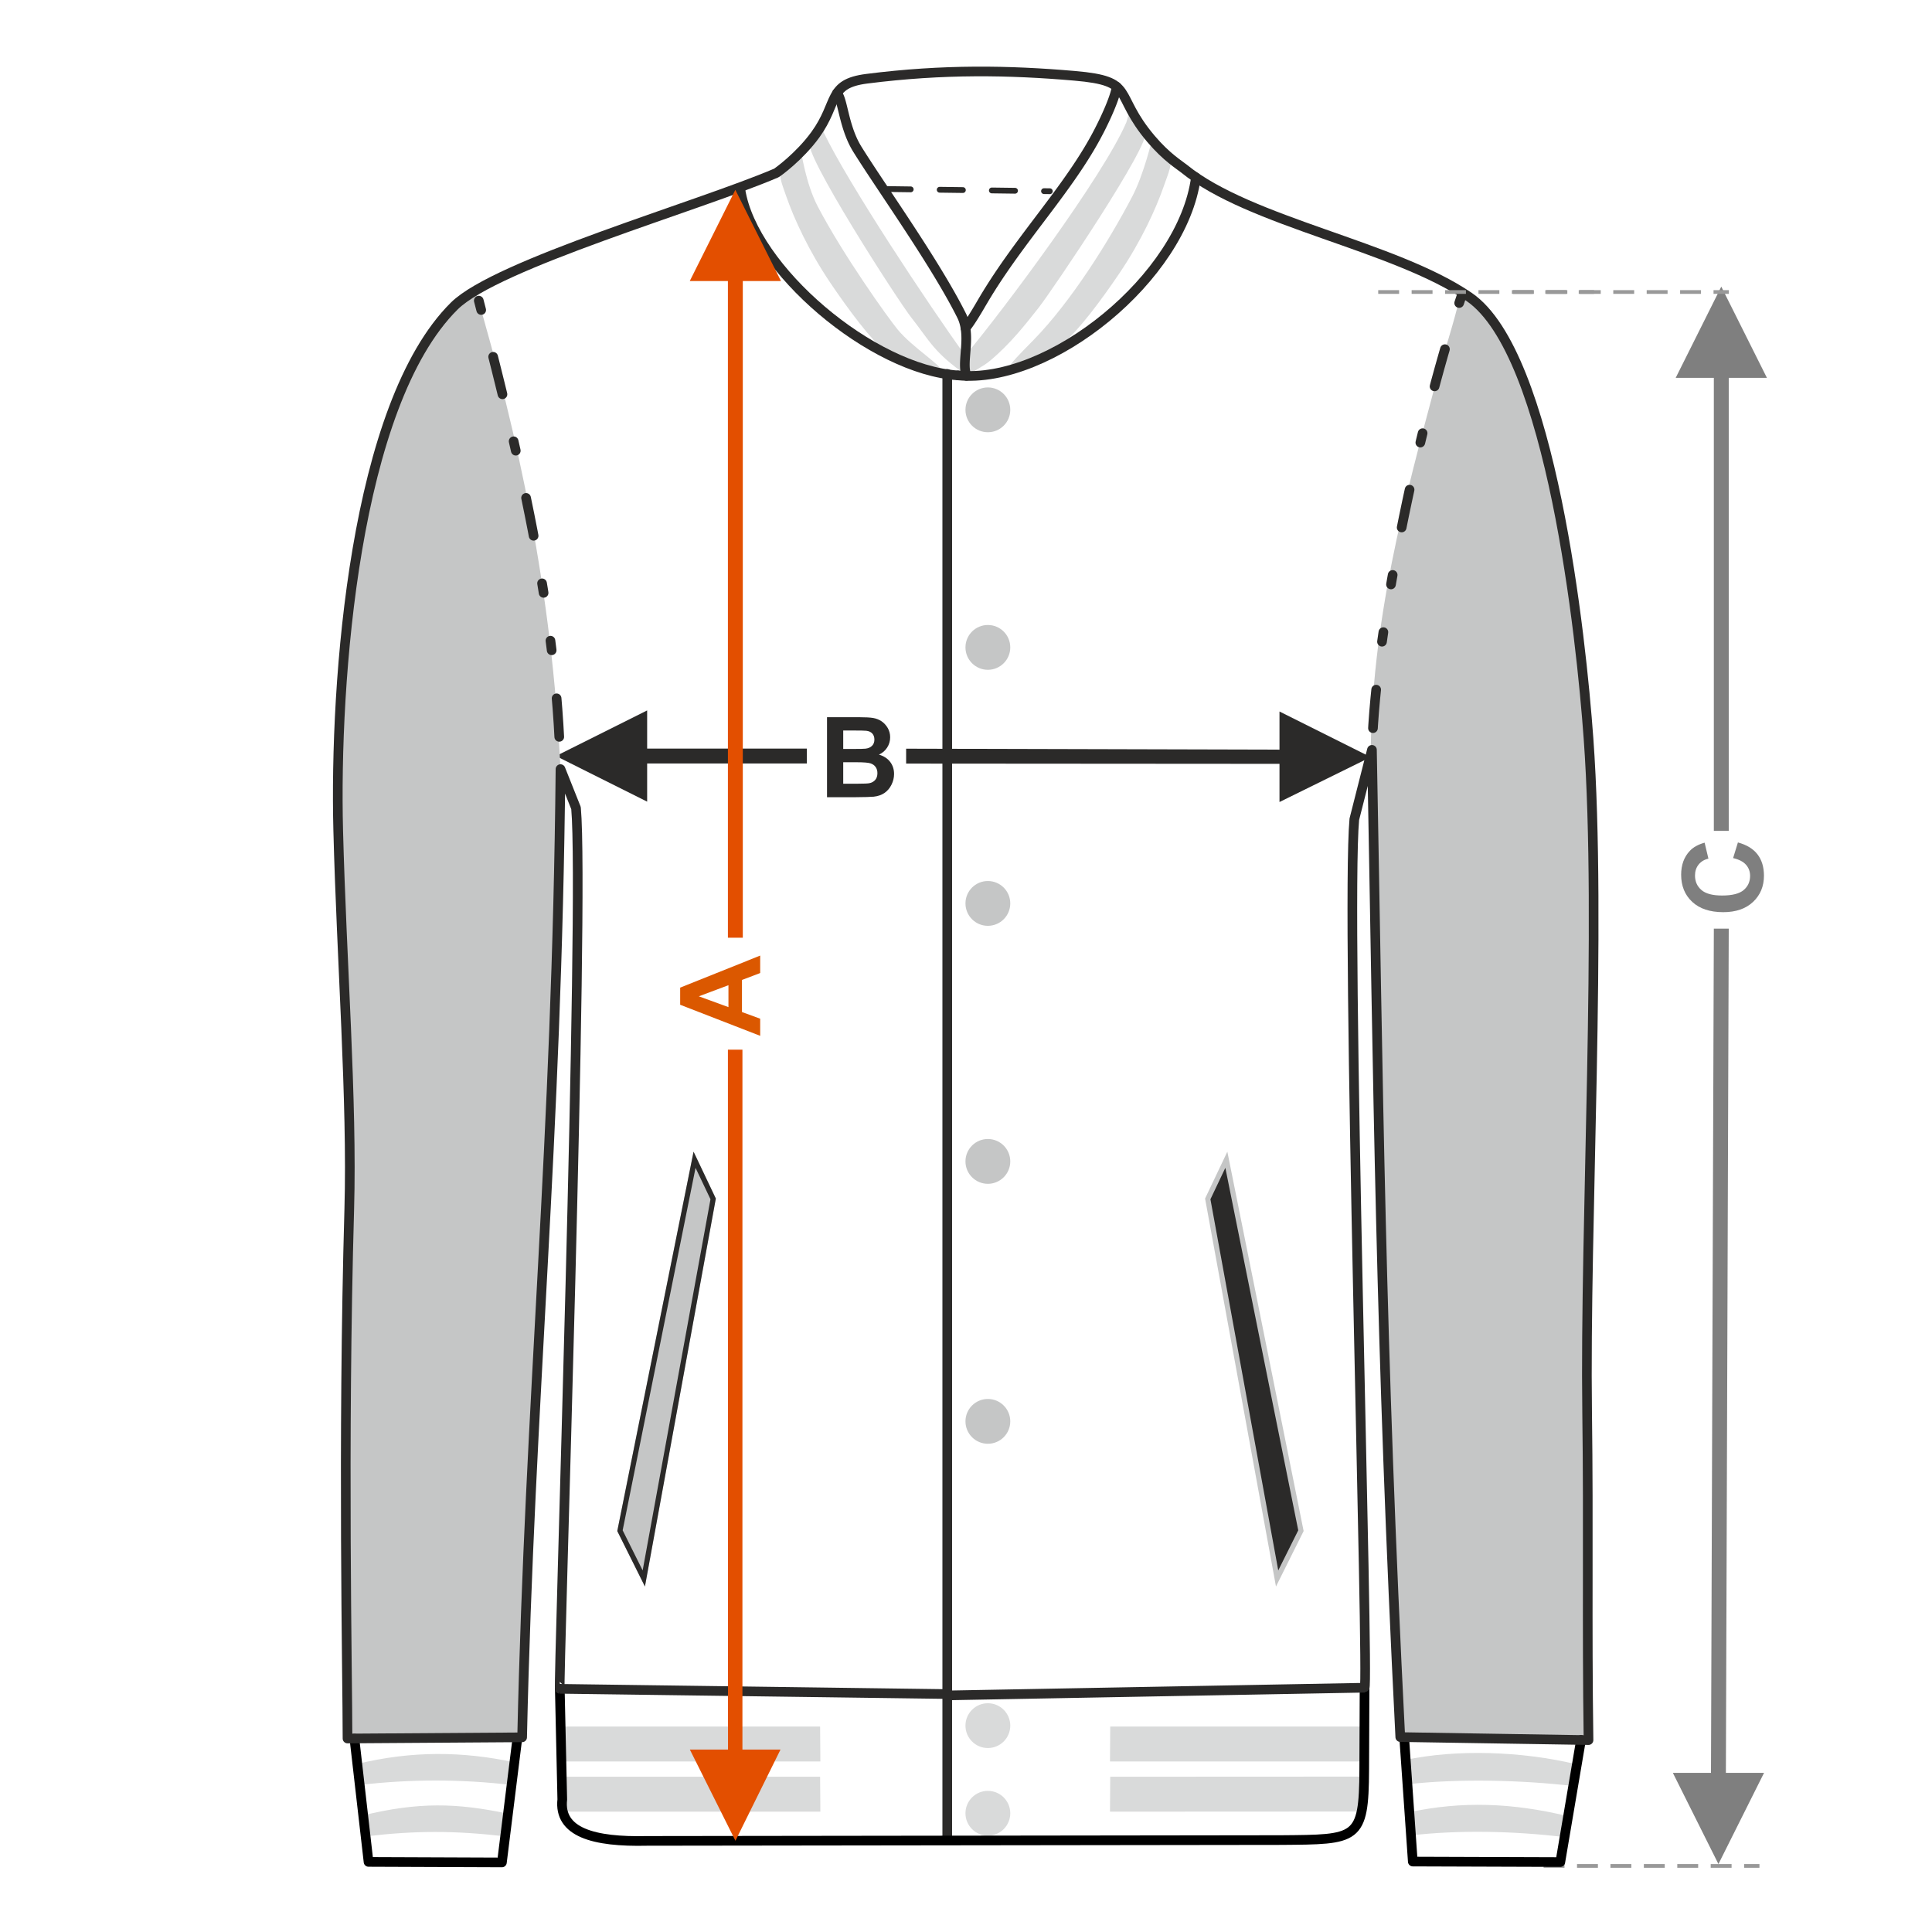 <?xml version="1.0" encoding="UTF-8"?>
<!DOCTYPE svg PUBLIC "-//W3C//DTD SVG 1.1//EN" "http://www.w3.org/Graphics/SVG/1.1/DTD/svg11.dtd">
<!-- Creator: CorelDRAW 2017 -->
<svg xmlns="http://www.w3.org/2000/svg" xml:space="preserve" width="1000px" height="1000px" version="1.1" style="shape-rendering:geometricPrecision; text-rendering:geometricPrecision; image-rendering:optimizeQuality; fill-rule:evenodd; clip-rule:evenodd"
viewBox="0 0 1000 1000"
 xmlns:xlink="http://www.w3.org/1999/xlink">
 <defs>
  <style type="text/css">
   <![CDATA[
    .str0 {stroke:#2B2A29;stroke-width:5;stroke-linecap:round;stroke-linejoin:round;stroke-miterlimit:22.926}
    .str2 {stroke:black;stroke-width:5;stroke-linecap:round;stroke-linejoin:round;stroke-miterlimit:22.926}
    .str1 {stroke:#2B2A29;stroke-width:3;stroke-linecap:round;stroke-linejoin:round;stroke-miterlimit:22.926;stroke-dasharray:12 15 12 15 12 15 3 15 3 15}
    .fil1 {fill:none}
    .fil7 {fill:#D9DADA}
    .fil4 {fill:#C5C6C6}
    .fil6 {fill:#2B2A29}
    .fil5 {fill:#2B2A29;fill-rule:nonzero}
    .fil0 {fill:#2B2A29;fill-rule:nonzero}
    .fil2 {fill:#7F7F7F;fill-rule:nonzero}
    .fil3 {fill:#999999;fill-rule:nonzero}
    .fil8 {fill:#DB5800;fill-rule:nonzero}
    .fil9 {fill:#E34F00;fill-rule:nonzero}
   ]]>
  </style>
 </defs>
 <g id="Ebene_x0020_1">
  <path class="fil0" d="M428.062 371.223l16.562 0c3.288,0 5.727,0.136 7.337,0.405 1.62,0.28 3.056,0.849 4.329,1.707 1.272,0.868 2.333,2.014 3.182,3.451 0.848,1.437 1.272,3.056 1.272,4.84 0,1.928 -0.52,3.712 -1.562,5.322 -1.041,1.62 -2.458,2.824 -4.242,3.634 2.517,0.742 4.444,1.996 5.804,3.77 1.35,1.774 2.024,3.856 2.024,6.257 0,1.889 -0.433,3.721 -1.311,5.504 -0.877,1.784 -2.073,3.21 -3.596,4.281 -1.513,1.06 -3.384,1.716 -5.611,1.966 -1.388,0.145 -4.752,0.241 -10.084,0.28l-14.104 0 0 -41.417zm8.388 6.884l0 9.544 5.475 0c3.249,0 5.273,-0.048 6.064,-0.144 1.427,-0.164 2.555,-0.656 3.375,-1.476 0.819,-0.819 1.224,-1.889 1.224,-3.219 0,-1.282 -0.357,-2.314 -1.061,-3.115 -0.703,-0.8 -1.755,-1.281 -3.143,-1.445 -0.829,-0.097 -3.21,-0.145 -7.134,-0.145l-4.8 0zm0 16.427l0 11.107 7.751 0c3.008,0 4.926,-0.087 5.736,-0.251 1.243,-0.231 2.256,-0.781 3.036,-1.658 0.781,-0.887 1.177,-2.053 1.177,-3.528 0,-1.254 -0.299,-2.305 -0.907,-3.172 -0.597,-0.868 -1.475,-1.505 -2.612,-1.899 -1.138,-0.395 -3.615,-0.599 -7.423,-0.599l-6.758 0z"/>
  <rect class="fil1" x="-0.001" y="-0.001" width="1000.002" height="1000.002"/>
  <polygon class="fil0" points="287.749,391.312 334.965,367.712 334.965,387.457 417.625,387.457 417.625,395.168 334.965,395.168 334.965,414.928 "/>
  <polygon class="fil2" points="887.082,195.575 887.082,430.061 894.795,430.061 894.795,195.575 914.554,195.575 890.938,148.359 867.338,195.575 "/>
  <path class="fil2" d="M897.054 444.141l2.488 -8.099c4.559,1.244 7.944,3.317 10.161,6.209 2.208,2.892 3.317,6.556 3.317,11 0,5.505 -1.881,10.026 -5.641,13.574 -3.759,3.538 -8.898,5.312 -15.425,5.312 -6.893,0 -12.253,-1.784 -16.071,-5.341 -3.818,-3.557 -5.727,-8.243 -5.727,-14.046 0,-5.071 1.504,-9.188 4.503,-12.35 1.774,-1.89 4.319,-3.297 7.645,-4.242l1.967 8.272c-2.14,0.491 -3.837,1.513 -5.081,3.065 -1.244,1.562 -1.861,3.452 -1.861,5.669 0,3.075 1.099,5.573 3.307,7.482 2.198,1.918 5.765,2.872 10.702,2.872 5.225,0 8.956,-0.944 11.173,-2.824 2.227,-1.89 3.335,-4.339 3.335,-7.356 0,-2.227 -0.704,-4.146 -2.12,-5.746 -1.417,-1.601 -3.635,-2.757 -6.672,-3.451z"/>
  <polygon class="fil2" points="889.458,964.831 865.858,917.614 885.602,917.614 887.082,480.654 894.795,480.654 893.315,917.614 913.074,917.614 "/>
  <path class="fil3" d="M910.691 964.831l-7.938 0 0 1.928 7.938 0 0 -1.928zm-14.424 0l0 1.928 -10.811 0 0 -1.928 10.811 0zm-17.298 0l0 1.928 -10.811 0 0 -1.928 10.811 0zm-17.297 0l0 1.928 -10.811 0 0 -1.928 10.811 0zm-17.297 0l0 1.928 -10.811 0 0 -1.928 10.811 0zm-17.298 0l0 1.928 -10.811 0 0 -1.928 10.811 0zm-17.298 0l0 1.928 -10.811 0 0 -1.928 10.811 0z"/>
  <polygon class="fil0" points="662.262,388.016 469.013,387.519 469.013,395.231 662.262,395.364 662.262,415.123 709.477,391.872 662.262,368.271 "/>
  <path class="fil4" d="M755.889 152.422c0.429,-1.934 2.143,-0.319 3.41,0.508 2.557,1.668 5.556,5.528 8.297,8.319 8.645,8.795 14.499,19.931 19.434,31.388 11.752,27.285 21.867,76.944 28.7,126.375 11.094,80.245 9.555,169.845 7.693,263.924 -1.795,90.632 -1.884,203.108 -1.584,272.813 0.074,17.118 1.248,33.283 0.375,44.92l-97.429 -1.562 -6.221 -141.853 -6.56 -238.528c-1.049,-38.179 -2.527,-90.36 -2.534,-125.377 -0.017,-71.455 17.931,-136.067 33.988,-196.391 4.129,-15.515 9.053,-29.283 12.431,-44.536z"/>
  <path class="fil4" d="M246.127 150.384c-1.686,-5.74 -10.282,6.691 -14.383,10.865 -8.644,8.796 -14.498,19.931 -19.433,31.388 -11.753,27.285 -24.804,71.912 -31.638,121.344 -11.095,80.246 -1.6,180.473 0.263,274.552 2.236,112.891 -5.49,252.288 -1.064,311.314l90.389 -0.924 6.451 -164.188c2.767,-70.436 7.94,-151.614 10.624,-216.009 2.616,-62.777 2.779,-109.53 2.772,-120.636 -4.408,-92.673 -21.883,-172.468 -43.981,-247.706z"/>
  <g>
   <path class="fil5" d="M245.398 156.238c-0.346,-1.336 0.458,-2.701 1.795,-3.046 1.336,-0.346 2.7,0.458 3.046,1.794l-4.841 1.252zm6.091 3.589l-4.841 1.252 -1.25 -4.841 4.841 -1.252 1.25 4.841zm0 0c0.345,1.336 -0.459,2.701 -1.795,3.046 -1.336,0.346 -2.701,-0.458 -3.046,-1.794l4.841 -1.252zm1.344 25.459c-0.337,-1.338 0.474,-2.698 1.813,-3.036 1.339,-0.338 2.698,0.474 3.036,1.812l-4.849 1.224zm9.673 18.2l-4.855 1.197 -1.273 -5.195 -1.814 -7.315 -1.731 -6.887 4.849 -1.224 1.733 6.9 1.818 7.329 1.273 5.195zm0 0c0.33,1.34 -0.489,2.696 -1.829,3.026 -1.34,0.33 -2.696,-0.489 -3.026,-1.829l4.855 -1.197zm0.919 25.493c-0.315,-1.344 0.518,-2.69 1.862,-3.005 1.344,-0.315 2.691,0.518 3.006,1.862l-4.868 1.143zm5.98 3.743l-4.872 1.121 -1.075 -4.722 -0.033 -0.142 4.868 -1.143 0.037 0.164 1.075 4.722zm0 0c0.31,1.345 -0.531,2.687 -1.875,2.996 -1.345,0.31 -2.688,-0.53 -2.997,-1.875l4.872 -1.121zm0.443 25.508c-0.288,-1.349 0.574,-2.678 1.923,-2.967 1.35,-0.288 2.679,0.574 2.967,1.923l-4.89 1.044zm8.808 18.618l-4.908 0.949 -0.629 -3.31 -1.503 -7.624 -1.55 -7.602 -0.218 -1.031 4.89 -1.044 0.224 1.061 1.557 7.633 1.509 7.657 0.628 3.311zm0 0c0.263,1.355 -0.624,2.667 -1.979,2.929 -1.355,0.262 -2.667,-0.625 -2.929,-1.98l4.908 -0.949zm-0.548 25.507c-0.231,-1.361 0.685,-2.652 2.046,-2.883 1.361,-0.231 2.652,0.686 2.883,2.047l-4.929 0.836zm5.73 4.121l-4.937 0.794 -0.327 -2.092 -0.466 -2.823 4.929 -0.836 0.474 2.865 0.327 2.092zm0 0c0.219,1.363 -0.708,2.647 -2.071,2.865 -1.363,0.219 -2.647,-0.708 -2.866,-2.071l4.937 -0.794zm-1.4 25.47c-0.18,-1.368 0.783,-2.626 2.151,-2.806 1.369,-0.18 2.626,0.783 2.807,2.151l-4.958 0.655zm5.583 4.332l-4.964 0.604 -0.091 -0.788 -0.528 -4.148 4.958 -0.655 0.534 4.199 0.091 0.788zm0 0c0.167,1.37 -0.81,2.617 -2.18,2.784 -1.37,0.167 -2.617,-0.809 -2.784,-2.18l4.964 -0.604zm-2.413 25.389c-0.122,-1.375 0.896,-2.589 2.27,-2.711 1.375,-0.121 2.589,0.897 2.711,2.271l-4.981 0.44zm6.36 19.574l-4.99 0.316 -0.381 -6.674 -0.541 -7.761 -0.448 -5.455 4.981 -0.44 0.453 5.517 0.546 7.823 0.38 6.674zm0 0c0.088,1.378 -0.959,2.566 -2.337,2.653 -1.378,0.088 -2.566,-0.959 -2.653,-2.337l4.99 -0.316z"/>
  </g>
  <g>
   <path class="fil5" d="M754.485 151.299c0.445,-1.306 1.867,-2.004 3.173,-1.559 1.306,0.444 2.005,1.866 1.56,3.172l-4.733 -1.613zm3.148 6.355l-4.732 -1.613 1.584 -4.742 4.733 1.613 -1.585 4.742zm0 0c-0.444,1.306 -1.866,2.005 -3.172,1.56 -1.306,-0.445 -2.005,-1.867 -1.56,-3.173l4.732 1.613zm-12.135 22.371c0.391,-1.323 1.783,-2.079 3.107,-1.688 1.324,0.392 2.08,1.784 1.688,3.107l-4.795 -1.419zm-0.557 20.627l-4.827 -1.304 0.609 -2.291 1.968 -7.183 1.976 -6.996 0.831 -2.853 4.795 1.419 -0.819 2.812 -1.966 6.958 -1.958 7.147 -0.609 2.291zm0 0c-0.36,1.333 -1.734,2.122 -3.066,1.762 -1.332,-0.36 -2.121,-1.733 -1.761,-3.066l4.827 1.304zm-11.025 22.97c0.332,-1.341 1.688,-2.158 3.028,-1.826 1.34,0.331 2.157,1.687 1.826,3.027l-4.854 -1.201zm3.68 6.045l-4.861 -1.169 0.277 -1.172 0.904 -3.704 4.854 1.201 -0.896 3.672 -0.278 1.172zm0 0c-0.322,1.341 -1.673,2.168 -3.015,1.846 -1.341,-0.322 -2.168,-1.673 -1.846,-3.015l4.861 1.169zm-10.441 23.251c0.295,-1.348 1.629,-2.202 2.977,-1.907 1.348,0.296 2.201,1.63 1.906,2.978l-4.883 -1.071zm0.794 20.613l-4.897 -1.005 1.044 -5.177 1.693 -8.109 1.366 -6.322 4.883 1.071 -1.358 6.29 -1.687 8.075 -1.044 5.177zm0 0c-0.277,1.352 -1.599,2.224 -2.951,1.947 -1.352,-0.278 -2.224,-1.6 -1.946,-2.952l4.897 1.005zm-9.563 23.61c0.248,-1.358 1.552,-2.257 2.91,-2.009 1.357,0.248 2.256,1.552 2.008,2.909l-4.918 -0.9zm4.057 5.807l-4.925 -0.863 0.393 -2.292 0.475 -2.652 4.918 0.9 -0.469 2.615 -0.392 2.292zm0 0c-0.238,1.359 -1.535,2.268 -2.894,2.03 -1.359,-0.237 -2.268,-1.534 -2.031,-2.893l4.925 0.863zm-8.877 23.885c0.204,-1.366 1.477,-2.307 2.842,-2.103 1.366,0.204 2.307,1.476 2.103,2.841l-4.945 -0.738zm4.235 5.665l-4.951 -0.693 0.049 -0.362 0.667 -4.61 4.945 0.738 -0.661 4.565 -0.049 0.362zm0 0c-0.191,1.367 -1.455,2.321 -2.822,2.129 -1.367,-0.191 -2.32,-1.455 -2.129,-2.822l4.951 0.693zm-7.98 24.203c0.146,-1.373 1.379,-2.367 2.752,-2.22 1.372,0.146 2.366,1.379 2.219,2.752l-4.971 -0.532zm3.321 20.359l-4.989 -0.326 0.095 -1.666 0.5 -6.825 0.617 -7.026 0.456 -4.516 4.971 0.532 -0.449 4.455 -0.611 6.957 -0.495 6.749 -0.095 1.666zm0 0c-0.09,1.377 -1.28,2.421 -2.657,2.331 -1.378,-0.09 -2.422,-1.28 -2.332,-2.657l4.989 0.326z"/>
  </g>
  <g>
   <path class="fil5" d="M575.507 44.551c0.196,-1.366 1.464,-2.316 2.83,-2.119 1.366,0.196 2.316,1.463 2.12,2.829l-4.95 -0.71zm-4.451 24.444l-4.447 -2.285 0 0 0.417 -0.818 0.413 -0.816 0.408 -0.818 0.404 -0.819 0.398 -0.816 0.392 -0.815 0.386 -0.81 0.378 -0.807 0.371 -0.804 0.363 -0.796 0.355 -0.789 0.345 -0.783 0.337 -0.773 0.326 -0.764 0.316 -0.754 0.304 -0.741 0.293 -0.73 0.282 -0.718 0.269 -0.702 0.256 -0.685 0.243 -0.672 0.229 -0.653 0.214 -0.632 0.198 -0.615 0.185 -0.594 0.167 -0.572 0.152 -0.546 0.134 -0.52 0.118 -0.495 0.1 -0.467 0.081 -0.435 0.064 -0.4 4.95 0.71 -0.088 0.55 -0.107 0.564 -0.123 0.579 -0.141 0.594 -0.158 0.613 -0.174 0.628 -0.189 0.643 -0.204 0.657 -0.219 0.676 -0.233 0.69 -0.246 0.703 -0.26 0.717 -0.272 0.731 -0.285 0.743 -0.296 0.753 -0.307 0.766 -0.319 0.778 -0.33 0.784 -0.338 0.794 -0.349 0.803 -0.358 0.809 -0.366 0.817 -0.375 0.821 -0.383 0.827 -0.389 0.831 -0.397 0.835 -0.403 0.835 -0.408 0.839 -0.414 0.839 -0.419 0.84 -0.424 0.838 -0.427 0.837 0 0zm-60.805 89.114l-4.324 -2.51 0 0 1.82 -3.082 1.861 -3.047 1.898 -3.012 1.929 -2.977 1.959 -2.948 1.986 -2.917 2.007 -2.889 2.025 -2.863 2.041 -2.839 2.053 -2.816 2.061 -2.795 2.065 -2.776 2.067 -2.757 2.065 -2.742 2.058 -2.726 2.05 -2.715 2.038 -2.703 2.02 -2.692 2.001 -2.686 1.979 -2.68 1.951 -2.674 1.922 -2.671 1.888 -2.669 1.852 -2.67 1.812 -2.672 1.767 -2.674 1.722 -2.679 1.671 -2.685 1.617 -2.692 1.56 -2.702 1.5 -2.714 1.437 -2.725 4.447 2.285 -1.484 2.816 -1.547 2.798 -1.604 2.779 -1.66 2.764 -1.712 2.749 -1.758 2.737 -1.802 2.726 -1.843 2.717 -1.879 2.71 -1.913 2.705 -1.944 2.701 -1.971 2.699 -1.992 2.699 -2.012 2.701 -2.03 2.704 -2.041 2.709 -2.051 2.716 -2.057 2.725 -2.06 2.734 -2.057 2.746 -2.055 2.76 -2.045 2.775 -2.036 2.792 -2.02 2.809 -2.002 2.83 -1.982 2.853 -1.956 2.875 -1.928 2.901 -1.897 2.926 -1.861 2.956 -1.823 2.985 -1.783 3.017 0 0zm-8.626 13.32l-3.778 -3.274 0.151 -0.178 0.157 -0.19 0.167 -0.21 0.177 -0.227 0.185 -0.243 0.192 -0.256 0.198 -0.274 0.206 -0.287 0.213 -0.302 0.219 -0.315 0.226 -0.33 0.231 -0.342 0.237 -0.356 0.244 -0.37 0.249 -0.384 0.256 -0.395 0.259 -0.407 0.266 -0.42 0.272 -0.433 0.276 -0.443 0.281 -0.456 0.287 -0.467 0.292 -0.481 0.297 -0.489 0.301 -0.501 0.307 -0.511 0.311 -0.522 0.315 -0.533 0.32 -0.545 0.326 -0.553 0.329 -0.562 0.333 -0.574 4.324 2.51 -0.338 0.58 -0.333 0.573 -0.33 0.562 -0.326 0.551 -0.321 0.543 -0.317 0.533 -0.312 0.522 -0.309 0.513 -0.304 0.502 -0.299 0.489 -0.294 0.481 -0.291 0.47 -0.286 0.46 -0.281 0.447 -0.275 0.436 -0.274 0.427 -0.267 0.414 -0.262 0.402 -0.256 0.39 -0.254 0.381 -0.249 0.369 -0.243 0.356 -0.239 0.345 -0.235 0.333 -0.23 0.32 -0.225 0.308 -0.223 0.299 -0.217 0.285 -0.211 0.272 -0.211 0.264 -0.21 0.254 -0.204 0.239zm0 0c-0.904,1.042 -2.483,1.156 -3.526,0.252 -1.042,-0.904 -1.156,-2.484 -0.252,-3.526l3.778 3.274z"/>
  </g>
  <line class="fil1 str0" x1="490.292" y1="193.529" x2="490.292" y2= "952.004" />
  <g>
   <polygon class="fil4" points="660.443,821.179 674.756,792.473 635.272,596.112 623.747,620.367 "/>
   <polygon id="1" class="fil6" points="661.622,812.845 671.97,792.089 634.244,604.473 626.516,620.737 "/>
  </g>
  <path class="fil7" d="M424.901 65.373c0.618,-0.833 0.877,1.973 1.392,3.057 12.453,26.172 54.331,89.34 73.327,115.609l0.769 10.231c-17.003,-11.697 -19.338,-18.037 -28.606,-29.781 -7.196,-9.118 -56.646,-85.957 -52.744,-91.216l5.862 -7.9z"/>
  <path class="fil7" d="M414.615 78.819c0.244,-0.232 2.314,15.926 8.664,28.07 13.137,25.124 36.299,57.547 41.363,63.689 7.65,9.279 22.523,18.32 22.694,21.326 0.112,1.962 -11.123,-1.872 -16.606,-3.526 -3.191,-0.962 -7.267,-1.893 -12.232,-6.097 -7.697,-6.516 -18.831,-21.264 -28.52,-35.59 -11.584,-17.129 -19.037,-33.718 -22.908,-44.779 -2.421,-6.917 -4.48,-11.68 -2.133,-13.907l9.678 -9.186z"/>
  <path class="fil7" d="M585.335 56.626c-0.56,-0.871 -1.871,5.605 -2.343,6.707 -11.804,27.596 -63.32,96.763 -83.372,120.706l0.663 10.537c4.553,-3.132 8.419,-4.74 12.187,-7.877 10.305,-8.581 18.248,-18.71 25.032,-27.307 7.196,-9.116 58.832,-85.667 55.289,-91.174l-7.456 -11.592z"/>
  <path class="fil7" d="M596.33 72.556c-0.237,-0.238 -3.974,17.093 -10.324,29.237 -12.358,23.634 -31.804,54.466 -50.88,74.01 -6.593,6.756 -13.065,13.105 -13.177,15.082 -0.111,1.962 10.079,-3.045 15.561,-4.697 3.191,-0.962 8.313,-4.8 13.277,-9.003 7.697,-6.517 18.831,-21.265 28.52,-35.591 11.585,-17.128 19.038,-33.718 22.909,-44.779 2.42,-6.916 5.231,-13.157 2.942,-15.444l-8.828 -8.815z"/>
  <circle class="fil4" cx="511.318" cy="212.132" r="11.595"/>
  <circle class="fil4" cx="511.318" cy="335.091" r="11.595"/>
  <circle class="fil4" cx="511.318" cy="467.607" r="11.595"/>
  <circle class="fil4" cx="511.318" cy="601.142" r="11.595"/>
  <circle class="fil4" cx="511.318" cy="735.696" r="11.595"/>
  <circle class="fil7" cx="511.318" cy="893.185" r="11.595"/>
  <circle class="fil7" cx="511.318" cy="938.546" r="11.595"/>
  <path class="fil7" d="M184.945 912.994c28.445,-6.87 54.548,-6.534 81.295,-0.83l-1.46 11.73c-26.366,-3.071 -52.56,-3.046 -78.587,0l-1.248 -10.9z"/>
  <path class="fil7" d="M187.955 939.614c28.446,-6.87 48.271,-6.535 75.016,-0.831l-1.459 11.73c-26.367,-3.071 -46.282,-3.046 -72.308,0l-1.249 -10.899z"/>
  <path class="fil7" d="M816.184 913.253c-28.446,-6.87 -62.286,-7.968 -89.032,-2.264l1.33 12.565c26.367,-3.071 59.78,-2.163 85.806,0.883l1.896 -11.184z"/>
  <path class="fil7" d="M811.06 939.952c-28.445,-6.87 -54.567,-7.707 -81.313,-2.004l-0.129 12.128c26.366,-3.071 54.167,-2.271 80.194,0.775l1.248 -10.899z"/>
  <polygon class="fil7" points="290.067,893.649 424.487,893.649 424.615,911.727 290.594,911.727 "/>
  <polygon class="fil7" points="290.771,919.635 424.487,919.635 424.615,937.712 291.348,937.712 "/>
  <polygon class="fil7" points="706.267,893.649 574.654,893.649 574.526,911.727 706.14,911.727 "/>
  <polygon class="fil7" points="705.57,919.572 574.654,919.635 574.526,937.712 704.177,937.649 704.996,937.649 "/>
  <line class="fil1 str1" x1="459.386" y1="97.853" x2="548.925" y2= "99.051" />
  <polyline class="fil1 str2" points="183.448,899.934 190.755,963.72 259.789,963.991 267.833,899.362 "/>
  <path class="fil1 str2" d="M289.752 874.134l1.282 57.253c-1.897,17.021 16.166,22.109 43.834,21.457l328.231 -0.425c39.302,-0.334 42.874,0.22 43.023,-36.426l0.173 -42.437"/>
  <polyline class="fil1 str2" points="726.841,899.919 731.259,963.542 807.618,963.804 818.327,900.606 "/>
  <g>
   <path class="fil5" d="M431.456 50.035c-0.985,-0.966 -1,-2.55 -0.034,-3.535 0.966,-0.985 2.55,-1 3.535,-0.034l-3.501 3.569zm14.414 25.872l-4.247 2.638 0 0 -0.692 -1.154 -0.649 -1.17 -0.607 -1.177 -0.57 -1.182 -0.533 -1.186 -0.498 -1.187 -0.466 -1.186 -0.436 -1.18 -0.406 -1.172 -0.382 -1.162 -0.356 -1.15 -0.334 -1.132 -0.315 -1.116 -0.294 -1.095 -0.279 -1.07 -0.264 -1.046 -0.25 -1.013 -0.24 -0.982 -0.23 -0.948 -0.221 -0.908 -0.215 -0.865 -0.211 -0.82 -0.207 -0.77 -0.203 -0.716 -0.201 -0.659 -0.198 -0.594 -0.195 -0.525 -0.189 -0.449 -0.177 -0.366 -0.156 -0.272 -0.123 -0.176 -0.07 -0.082 3.501 -3.569 0.498 0.558 0.416 0.59 0.355 0.616 0.313 0.643 0.282 0.67 0.262 0.702 0.244 0.733 0.235 0.767 0.227 0.8 0.223 0.831 0.221 0.864 0.223 0.894 0.224 0.922 0.23 0.946 0.237 0.973 0.246 0.994 0.256 1.015 0.269 1.032 0.282 1.047 0.298 1.058 0.316 1.071 0.334 1.077 0.355 1.084 0.376 1.085 0.401 1.086 0.425 1.082 0.453 1.078 0.48 1.068 0.511 1.061 0.541 1.048 0.572 1.03 0.608 1.016 0 0zm54.108 86.348l-4.472 2.235 0 0 -1.299 -2.55 -1.379 -2.618 -1.456 -2.68 -1.526 -2.738 -1.589 -2.787 -1.649 -2.832 -1.7 -2.869 -1.749 -2.901 -1.79 -2.927 -1.826 -2.948 -1.855 -2.96 -1.882 -2.97 -1.899 -2.972 -1.913 -2.968 -1.921 -2.959 -1.923 -2.943 -1.92 -2.923 -1.911 -2.896 -1.895 -2.863 -1.877 -2.824 -1.85 -2.781 -1.819 -2.73 -1.783 -2.675 -1.739 -2.614 -1.692 -2.545 -1.639 -2.474 -1.579 -2.394 -1.515 -2.311 -1.445 -2.221 -1.37 -2.126 -1.289 -2.026 -1.204 -1.92 4.247 -2.638 1.183 1.888 1.274 2 1.356 2.104 1.434 2.205 1.507 2.297 1.573 2.385 1.634 2.466 1.689 2.542 1.737 2.61 1.782 2.675 1.82 2.731 1.852 2.783 1.879 2.829 1.901 2.87 1.915 2.903 1.926 2.933 1.93 2.954 1.93 2.972 1.923 2.983 1.91 2.988 1.893 2.989 1.869 2.982 1.841 2.971 1.805 2.953 1.766 2.931 1.721 2.902 1.669 2.868 1.613 2.828 1.551 2.782 1.482 2.732 1.411 2.677 1.332 2.615 0 0zm2.621 31.382l-4.633 1.878 -0.316 -0.875 -0.249 -0.896 -0.191 -0.912 -0.138 -0.921 -0.096 -0.933 -0.056 -0.944 -0.024 -0.954 0.004 -0.966 0.028 -0.976 0.046 -0.983 0.06 -0.994 0.071 -1.002 0.078 -1.01 0.08 -1.015 0.08 -1.02 0.077 -1.023 0.068 -1.026 0.058 -1.028 0.045 -1.024 0.026 -1.023 0.006 -1.017 -0.018 -1.013 -0.044 -1.005 -0.075 -0.994 -0.106 -0.985 -0.141 -0.972 -0.179 -0.958 -0.22 -0.943 -0.261 -0.926 -0.308 -0.911 -0.358 -0.896 -0.407 -0.88 4.472 -2.235 0.528 1.136 0.456 1.147 0.392 1.157 0.329 1.161 0.27 1.165 0.218 1.164 0.169 1.163 0.125 1.158 0.086 1.153 0.051 1.145 0.021 1.137 -0.006 1.128 -0.03 1.116 -0.047 1.101 -0.061 1.088 -0.072 1.07 -0.078 1.052 -0.082 1.033 -0.08 1.011 -0.076 0.987 -0.068 0.961 -0.057 0.934 -0.042 0.903 -0.024 0.871 -0.004 0.833 0.02 0.796 0.045 0.753 0.071 0.71 0.099 0.663 0.128 0.612 0.157 0.56 0.183 0.514zm0 0c0.518,1.278 -0.098,2.737 -1.377,3.255 -1.279,0.519 -2.738,-0.098 -3.256,-1.377l4.633 -1.878z"/>
  </g>
  <path class="fil1 str0" d="M383.229 98.277c6.551,41.025 68.204,93.219 112.647,96.023"/>
  <path class="fil1 str0" d="M619.008 91.836c-6.812,51.746 -75.776,107.304 -123.132,102.464"/>
  <path class="fil1 str0" d="M488.724 876.819l-198.972 -2.685c-0.965,-0.013 12.822,-407.169 8.397,-455.87l-8.041 -20.173c-1.82,193.437 -15.883,324.47 -19.854,501.143l-90.382 0.612c0,-32.338 -2.572,-152.197 0.908,-274.04 1.596,-55.915 -4,-128.804 -5.721,-195.924 -1.987,-77.539 8.461,-220.319 60.069,-271.486 21.879,-21.695 126.678,-51.701 166.645,-68.837 0.542,-0.231 12.032,-8.478 20.253,-19.827 12.139,-16.759 6.155,-26.371 26.572,-28.974 39.692,-5.063 73.639,-4.452 107.595,-1.522 32.172,2.777 19.539,9.075 39.61,32.704 8.118,9.556 14.711,13.444 17.049,15.348 34.199,27.843 108.97,39.878 147.639,66.449 42.459,29.177 57.942,176.175 61.723,228.537 6.927,95.928 -2.004,251.251 -0.716,348.73 0.788,59.637 -0.161,109.339 0.716,169.665l-97.429 -1.562c-10.486,-206.841 -11.345,-336.873 -14.669,-510.984l-9.124 35.908c-4.541,49.963 7.721,449.481 5.302,449.525l-216.002 3.986"/>
  <g>
   <polygon class="fil4" points="333.815,821.179 319.503,792.473 358.986,596.112 370.512,620.367 "/>
   <path id="1" class="fil6" d="M333.815 821.179l-14.312 -28.706 39.483 -196.361 11.526 24.255 -36.697 200.812zm-11.526 -29.09l10.348 20.756 35.106 -192.108 -7.729 -16.265 -37.725 187.617z"/>
  </g>
  <path class="fil3" d="M894.859 150.177l-7.938 0 0 1.929 7.938 0 0 -1.929zm-14.425 0l0 1.929 -10.811 0 0 -1.929 10.811 0zm-17.297 0l0 1.929 -10.811 0 0 -1.929 10.811 0zm-17.297 0l0 1.929 -10.811 0 0 -1.929 10.811 0zm-17.298 0l0 1.929 -10.811 0 0 -1.929 10.811 0zm-17.297 0l0 1.929 -10.811 0 0 -1.929 10.811 0zm-17.298 0l0 1.929 -10.811 0 0 -1.929 10.811 0z"/>
  <path class="fil3" d="M825.086 150.177l-7.937 0 0 1.929 7.937 0 0 -1.929zm-14.424 0l0 1.929 -10.811 0 0 -1.929 10.811 0zm-17.298 0l0 1.929 -10.811 0 0 -1.929 10.811 0zm-17.297 0l0 1.929 -10.811 0 0 -1.929 10.811 0zm-17.297 0l0 1.929 -10.811 0 0 -1.929 10.811 0zm-17.298 0l0 1.929 -10.811 0 0 -1.929 10.811 0zm-17.298 0l0 1.929 -10.811 0 0 -1.929 10.811 0z"/>
  <path class="fil8" d="M393.469 494.609l0 9.034 -9.428 3.577 0 16.611 9.428 3.441 0 8.87 -41.416 -16.081 0 -8.859 41.416 -16.593zm-16.427 15.33l-15.33 5.755 15.33 5.592 0 -11.347z"/>
  <polygon class="fil9" points="380.662,952.783 357.062,905.568 376.806,905.568 376.764,543.31 384.287,543.303 384.278,905.568 403.991,905.568 "/>
  <polygon class="fil9" points="376.76,145.474 376.764,485.369 384.476,485.369 384.472,145.474 404.231,145.474 380.616,98.258 357.016,145.474 "/>
 </g>
</svg>
